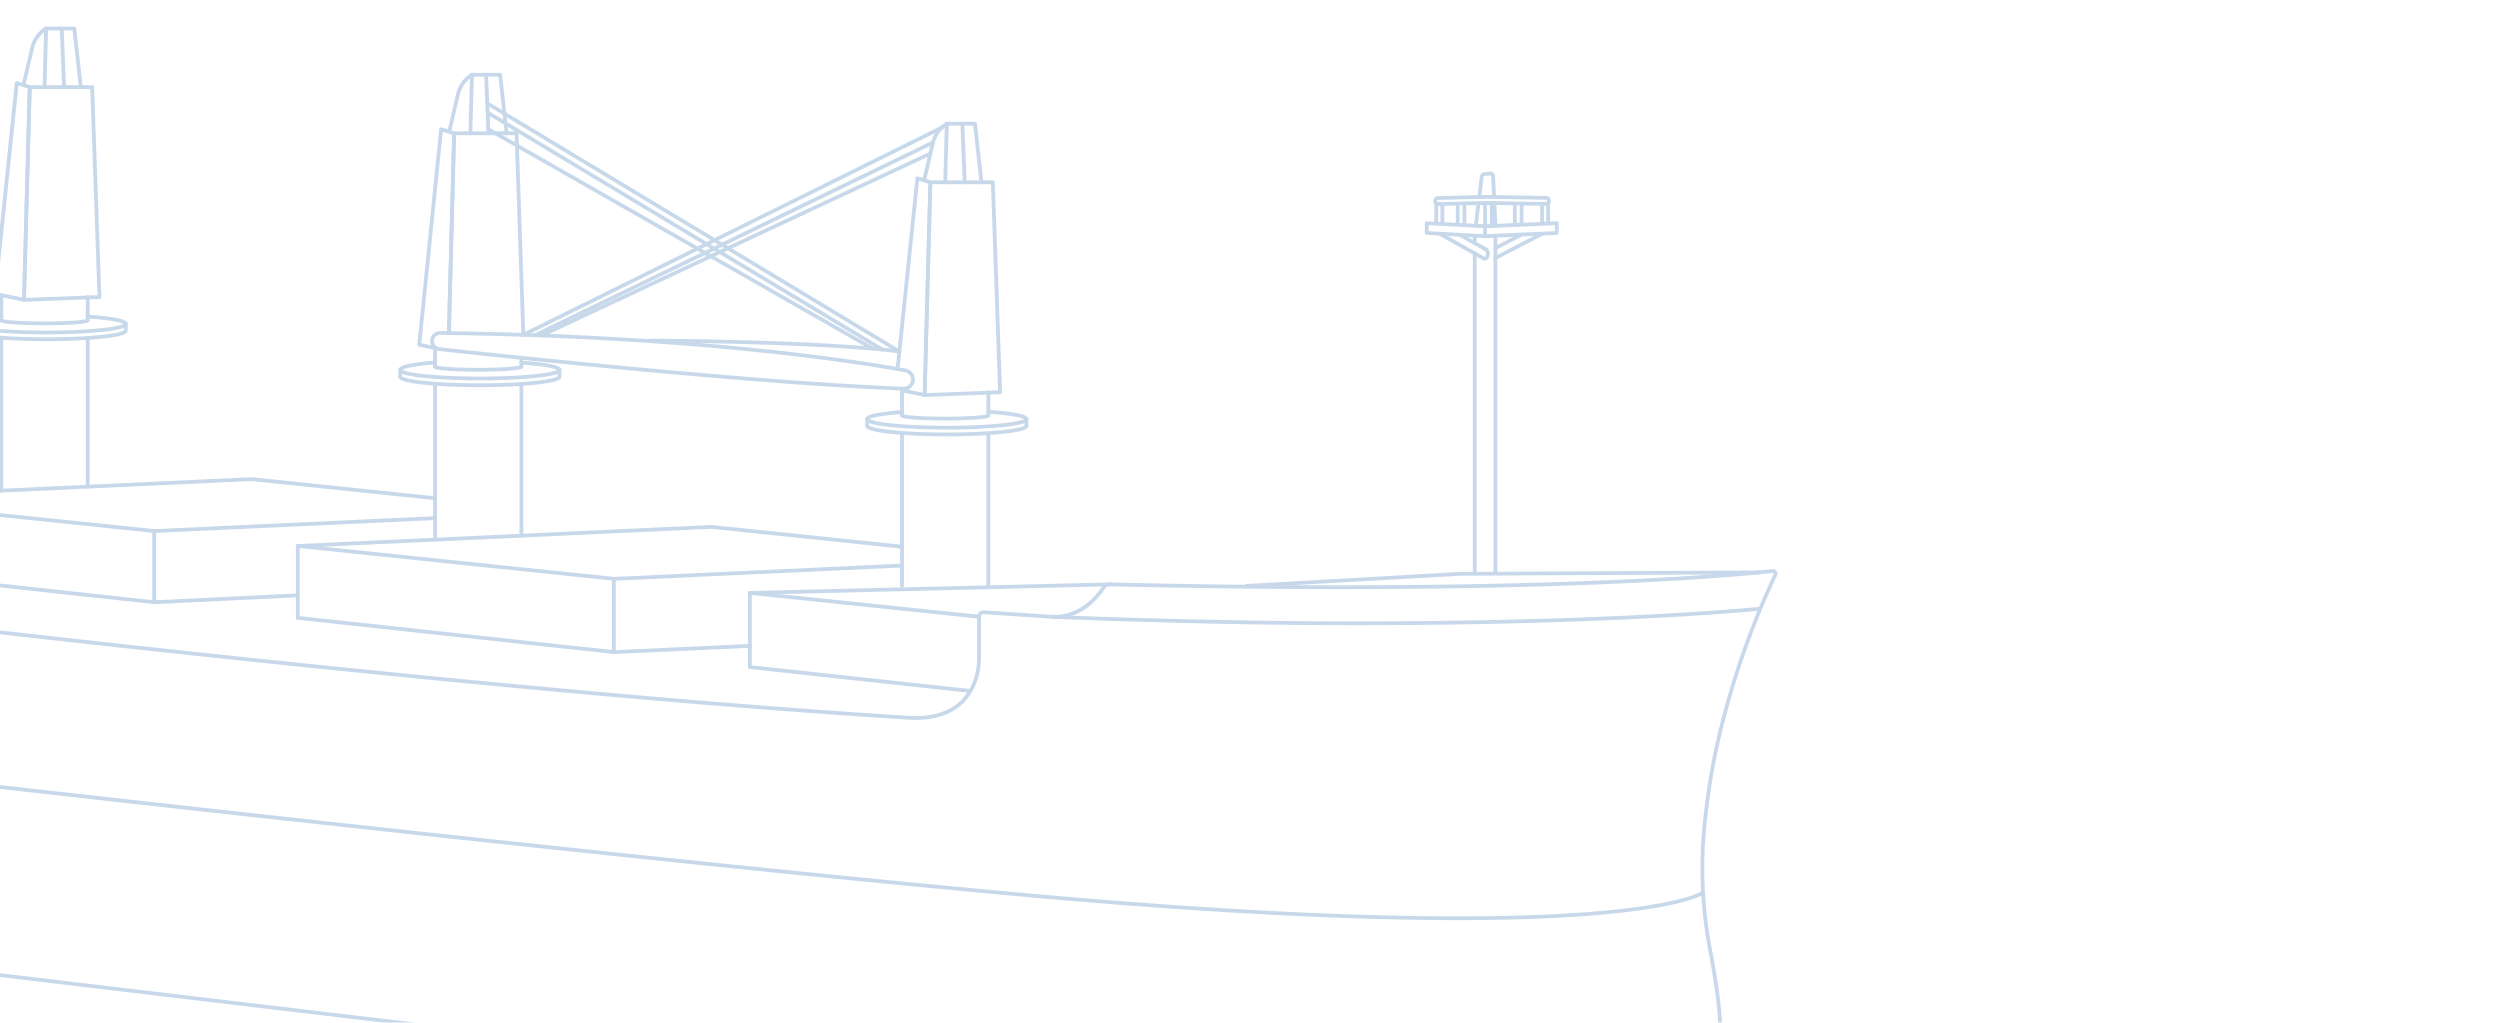 <svg xmlns="http://www.w3.org/2000/svg" xmlns:xlink="http://www.w3.org/1999/xlink" width="660" height="270" viewBox="0 0 660 270"><defs><clipPath id="a"><rect width="660" height="270" transform="translate(-8358 -7163)" fill="#004ea2" opacity="0.03"/></clipPath></defs><g transform="translate(8358 7163)" opacity="0.22" clip-path="url(#a)"><g transform="translate(-8682.517 -7163.872)"><path d="M2749.892,3798.549a.5.5,0,0,1,.456.3c.054.12.369.563,2.162,1.242a47.589,47.589,0,0,0,5.661,1.616c4.542,1.065,11.054,2.251,19.357,3.527,14,2.15,33.269,4.588,57.274,7.245,40.88,4.525,81.87,8.166,82.28,8.2l.019,0c107.94,13.674,203.3,24.493,283.419,32.157,63.559,6.079,98.1,8.3,111.108,9.141l2.442.158c.689.045,1.369.068,2.022.068,5.323,0,9.444-1.493,12.251-4.438a14.742,14.742,0,0,0,3.635-7.185,16.557,16.557,0,0,0,.393-3.819c0-.008,0-.016,0-.024v-10.756a1.691,1.691,0,0,1,1.687-1.692c.037,0,.075,0,.113,0l17.99,1.2c.208.01.417.014.623.014,6.883,0,11.04-5.226,12.508-7.473a2.45,2.45,0,0,1,2.06-1.107h.061c21.161.5,41.618.752,60.8.752,30.455,0,57.838-.622,81.391-1.847,18.539-.965,29.056-2.02,32.717-2.429a1.214,1.214,0,0,1,1.227,1.737,217.4,217.4,0,0,0-13.194,36.081,176.064,176.064,0,0,0-5.444,29.76,114.69,114.69,0,0,0,1.279,31.916c2.185,11.278,3.08,19.112,2.9,25.4a34.564,34.564,0,0,1-1.336,9.124,19.879,19.879,0,0,1-3.679,7.024,20.453,20.453,0,0,1-6.221,5,36.572,36.572,0,0,1-9.025,3.266c-6.74,1.593-15.525,2.335-27.646,2.335-6.4,0-13.894-.21-22.924-.642-11.787-.563-50.178-4.505-114.107-11.716-51.136-5.768-118.638-13.63-200.63-23.366-139.6-16.577-274.635-33.066-275.982-33.23-.065-.007-7.067-.805-17.469-2.947-6.108-1.257-12.178-2.725-18.043-4.363-7.333-2.048-14.362-4.368-20.894-6.9-16.645-6.445-30.2-14.268-40.293-23.252a70.12,70.12,0,0,1-14.358-17.308,55.3,55.3,0,0,1-7.087-21.719.487.487,0,0,1,0-.053v-30.5a.5.5,0,0,1,.4-.489A.515.515,0,0,1,2749.892,3798.549Zm167.1,23.123c-.738-.066-41.569-3.7-82.293-8.2-24.02-2.659-43.3-5.1-57.317-7.251-8.329-1.279-14.867-2.471-19.434-3.541-4.4-1.032-6.512-1.837-7.551-2.477v29.326a54.191,54.191,0,0,0,2.424,11.2,55.354,55.354,0,0,0,4.531,10.1,69.11,69.11,0,0,0,14.151,17.056c10,8.9,23.45,16.665,39.979,23.066,6.5,2.518,13.5,4.829,20.8,6.868,5.843,1.632,11.891,3.1,17.977,4.348,10.365,2.135,17.335,2.929,17.4,2.937,1.353.165,136.383,16.653,275.984,33.23,81.991,9.736,149.49,17.6,200.624,23.365,63.908,7.209,102.277,11.149,114.043,11.711,9.013.431,16.5.64,22.876.64,12.042,0,20.753-.733,27.417-2.308a35.6,35.6,0,0,0,8.78-3.173,19.473,19.473,0,0,0,5.925-4.752,18.905,18.905,0,0,0,3.493-6.679,33.6,33.6,0,0,0,1.294-8.861c.176-6.213-.713-13.98-2.884-25.183a115.688,115.688,0,0,1-1.292-32.195,177.035,177.035,0,0,1,5.474-29.929,218.449,218.449,0,0,1,13.259-36.256.213.213,0,0,0-.01-.212.21.21,0,0,0-.2-.1c-3.67.41-14.21,1.468-32.776,2.434-23.57,1.227-50.971,1.849-81.443,1.849-19.192,0-39.657-.253-60.827-.752h-.037a1.453,1.453,0,0,0-1.223.654,19.966,19.966,0,0,1-4.43,4.8,14.419,14.419,0,0,1-8.915,3.123c-.223,0-.449-.005-.674-.015h-.01l-18-1.2h-.046a.69.69,0,0,0-.687.692v10.744a17.313,17.313,0,0,1-.407,4.03,16.016,16.016,0,0,1-3.889,7.692c-3,3.156-7.371,4.756-12.982,4.756-.675,0-1.377-.024-2.088-.07l-2.441-.158c-13.009-.838-47.564-3.063-111.139-9.144C3120.3,3846.167,3024.929,3835.346,2916.987,3821.672Z" transform="translate(-2749.892 -3672.286)" fill="#004ea2"/><path d="M2835.5,3841.158q-4.964,0-9.972-.028c-23.108-.126-47.085-.694-71.266-1.687l.041-1c24.169.992,48.134,1.56,71.23,1.686,19.24.1,38.023-.094,55.824-.591,35.81-1,56.164-2.871,59.881-3.236l.1,1c-3.722.365-24.107,2.24-59.95,3.241C2866.666,3840.951,2851.27,3841.158,2835.5,3841.158Z" transform="translate(-2152.044 -3675.234)" fill="#004ea2"/><path d="M3084.461,3827.583l-.052,0-83.469-8.675a.5.5,0,0,1,.029-1l109.1-5.034a.547.547,0,0,1,.075,0l50.411,5.24a.5.5,0,0,1-.051,1,.474.474,0,0,1-.052,0l-50.374-5.236-102.4,4.725,76.8,7.982,76.008-3.5h.023a.5.5,0,0,1,.022,1l-76.045,3.5Z" transform="translate(-2597.858 -3673.405)" fill="#004ea2"/><path d="M3128.189,3848.966l-.054,0-83.469-9.049a.5.5,0,0,1,.108-.994l83.43,9.045,35.843-1.65h.023a.5.5,0,0,1,.022,1l-35.881,1.652Z" transform="translate(-2641.587 -3675.438)" fill="#004ea2"/><path d="M3001.76,3838.878a.474.474,0,0,1-.052,0l-60.5-6.289a.5.5,0,0,1,.04-1l95.024-2.254h.012a.5.5,0,0,1,.012,1l-87.181,2.068,52.693,5.478a.5.5,0,0,1-.051,1Z" transform="translate(-2418.78 -3674.69)" fill="#004ea2"/><path d="M58.22,6.812l-.055,0L-.054.5A.5.5,0,0,1-.5-.054.5.5,0,0,1,.054-.5l58.22,6.312a.5.5,0,0,1-.053,1Z" transform="translate(522.484 176.986)" fill="#004ea2"/><path d="M3218.674,3813.9l-.052,0-83.469-8.676a.5.5,0,0,1,.029-1l109.1-5.034a.589.589,0,0,1,.075,0l48.525,5.044a.5.5,0,0,1-.051,1l-.052,0-48.488-5.04-102.4,4.725,76.8,7.982,74.122-3.413h.023a.5.5,0,0,1,.022,1L3218.7,3813.9Z" transform="translate(-2853.459 -3672.335)" fill="#004ea2"/><path d="M3258.132,3834.677l-.054,0-83.469-9.075a.5.5,0,0,1,.108-.994l83.43,9.071,37.878-1.816h.024a.5.5,0,0,1,.023,1l-37.917,1.817Z" transform="translate(-2892.916 -3674.32)" fill="#004ea2"/><path d="M3343.629,3801.734l-.052,0-83.469-8.675a.5.5,0,0,1,.029-1l109.1-5.034a.69.69,0,0,1,.075,0l41.309,4.293a.5.5,0,0,1-.051,1l-.052,0-41.271-4.289-102.4,4.725,76.8,7.982,66.972-3.083h.023a.5.5,0,0,1,.022,1l-67.009,3.085Z" transform="translate(-3086.032 -3671.385)" fill="#004ea2"/><path d="M3390.291,3822.017l-.054,0-83.469-9.075a.5.5,0,0,1,.108-.994l83.43,9.071,24.111-1.156h.024a.5.5,0,0,1,.023,1l-24.15,1.158Z" transform="translate(-3132.694 -3673.332)" fill="#004ea2"/><path d="M3460.063,3791.107l-.052,0-83.469-8.675a.5.5,0,0,1,.029-1l109.1-5.034a.636.636,0,0,1,.075,0l30.036,3.123a.5.5,0,1,1-.1.995l-30-3.119-102.4,4.725,76.8,7.982,55.634-2.561h.023a.5.5,0,0,1,.022,1l-55.671,2.563Z" transform="translate(-3298.073 -3670.555)" fill="#004ea2"/><path d="M3507.462,3810.7l-.054,0-83.47-9.074a.5.5,0,0,1,.108-.994l83.431,9.07,12.127-.581h.024a.5.5,0,0,1,.023,1l-12.166.583Z" transform="translate(-3345.5 -3672.448)" fill="#004ea2"/><path d="M0,19.475a.5.5,0,0,1-.5-.5V0A.5.5,0,0,1,0-.5.5.5,0,0,1,.5,0V18.975A.5.5,0,0,1,0,19.475Z" transform="translate(403.134 145.004)" fill="#004ea2"/><path d="M0,19.849a.5.5,0,0,1-.5-.5V0A.5.5,0,0,1,0-.5.5.5,0,0,1,.5,0V19.349A.5.5,0,0,1,0,19.849Z" transform="translate(486.565 153.679)" fill="#004ea2"/><path d="M0,18.892a.5.5,0,0,1-.5-.5V0A.5.5,0,0,1,0-.5.5.5,0,0,1,.5,0V18.392A.5.5,0,0,1,0,18.892Z" transform="translate(281.747 132.39)" fill="#004ea2"/><path d="M0,19.291a.5.5,0,0,1-.5-.5V0A.5.5,0,0,1,0-.5.5.5,0,0,1,.5,0V18.791A.5.5,0,0,1,0,19.291Z" transform="translate(365.216 141.065)" fill="#004ea2"/><path d="M0,18.335a.5.5,0,0,1-.5-.5V0A.5.5,0,0,1,0-.5.5.5,0,0,1,.5,0V17.835A.5.5,0,0,1,0,18.335Z" transform="translate(174.128 121.173)" fill="#004ea2"/><path d="M0,18.7a.5.5,0,0,1-.5-.5V0A.5.5,0,0,1,0-.5.5.5,0,0,1,.5,0V18.2A.5.5,0,0,1,0,18.7Z" transform="translate(257.596 129.849)" fill="#004ea2"/><path d="M0,17.8a.5.5,0,0,1-.5-.5V0A.5.5,0,0,1,0-.5.5.5,0,0,1,.5,0V17.3A.5.5,0,0,1,0,17.8Z" transform="translate(78.522 111.376)" fill="#004ea2"/><path d="M0,18.2a.5.5,0,0,1-.5-.5V0A.5.5,0,0,1,0-.5.5.5,0,0,1,.5,0V17.7A.5.5,0,0,1,0,18.2Z" transform="translate(161.99 120.052)" fill="#004ea2"/><path d="M0,40.849a.5.5,0,0,1-.5-.5V0A.5.5,0,0,1,0-.5.5.5,0,0,1,.5,0V40.349A.5.5,0,0,1,0,40.849Z" transform="translate(585.44 115.557)" fill="#004ea2"/><path d="M0,40.88a.5.5,0,0,1-.5-.5V0A.5.5,0,0,1,0-.5.5.5,0,0,1,.5,0V40.38A.5.5,0,0,1,0,40.88Z" transform="translate(562.648 115.167)" fill="#004ea2"/><path d="M0,6.6a.5.5,0,0,1-.5-.5V0A.5.5,0,0,1,0-.5.5.5,0,0,1,.5,0V6.1A.5.5,0,0,1,0,6.6Z" transform="translate(585.439 104.424)" fill="#004ea2"/><path d="M0,6.613a.5.5,0,0,1-.5-.5V0A.5.5,0,0,1,0-.5.5.5,0,0,1,.5,0V6.113A.5.5,0,0,1,0,6.613Z" transform="translate(562.646 104.424)" fill="#004ea2"/><path d="M0,20.086a.5.5,0,0,1-.5-.5V0A.5.5,0,0,1,0-.5.5.5,0,0,1,.5,0V19.586A.5.5,0,0,1,0,20.086Z" transform="translate(522.484 157.4)" fill="#004ea2"/><path d="M2986.255,3785.1a147.658,147.658,0,0,1-14.922-.664,34.925,34.925,0,0,1-4.576-.729c-1-.255-2.03-.615-2.03-1.363,0-.7.852-1.153,2.941-1.565a59.98,59.98,0,0,1,6.794-.8h.037a.5.5,0,0,1,.036,1c-2.535.184-4.7.429-6.26.71a8.8,8.8,0,0,0-2.411.662c.414.224,1.792.726,6.181,1.16,3.877.384,8.924.6,14.21.6s10.333-.211,14.21-.6c4.389-.435,5.766-.937,6.18-1.16a9.475,9.475,0,0,0-2.648-.7c-1.7-.292-4.054-.541-6.8-.721a.5.5,0,0,1,.032-1h.033a66.284,66.284,0,0,1,7.344.813,12.156,12.156,0,0,1,2.134.557c.257.1,1.038.413,1.038,1.053,0,.747-1.026,1.108-2.03,1.363a34.92,34.92,0,0,1-4.576.729A147.647,147.647,0,0,1,2986.255,3785.1Z" transform="translate(-2411.784 -3670.83)" fill="#004ea2"/><path d="M2986.255,3787.051a147.737,147.737,0,0,1-14.922-.663,34.9,34.9,0,0,1-4.576-.729c-1-.254-2.03-.615-2.03-1.362v-1.79a.5.5,0,0,1,1,0v1.7c.175.141,1.2.74,6.318,1.247,3.877.384,8.924.6,14.21.6s10.332-.211,14.209-.6c5.122-.507,6.143-1.106,6.317-1.247v-1.7a.5.5,0,0,1,1,0v1.79c0,.747-1.026,1.108-2.03,1.362a34.886,34.886,0,0,1-4.576.729A147.727,147.727,0,0,1,2986.255,3787.051Z" transform="translate(-2411.784 -3670.994)" fill="#004ea2"/><path d="M0,40.206a.5.5,0,0,1-.5-.5V0A.5.5,0,0,1,0-.5.5.5,0,0,1,.5,0V39.706A.5.5,0,0,1,0,40.206Z" transform="translate(462.167 102.574)" fill="#004ea2"/><path d="M0,41.647a.5.5,0,0,1-.5-.5V0A.5.5,0,0,1,0-.5.5.5,0,0,1,.5,0V41.147A.5.5,0,0,1,0,41.647Z" transform="translate(439.374 102.184)" fill="#004ea2"/><path d="M3120.468,3771.015a147.661,147.661,0,0,1-14.922-.664,34.92,34.92,0,0,1-4.576-.729c-1-.254-2.03-.615-2.03-1.362,0-.695.827-1.17,2.765-1.591a50.8,50.8,0,0,1,6.635-.832h.037a.5.5,0,0,1,.036,1,53.5,53.5,0,0,0-6.107.732,7.434,7.434,0,0,0-2.25.682c.387.217,1.734.729,6.2,1.172,3.878.384,8.924.6,14.209.6s10.332-.211,14.21-.6c4.388-.435,5.766-.936,6.18-1.16a9.47,9.47,0,0,0-2.648-.7c-1.7-.292-4.054-.541-6.8-.721a.5.5,0,0,1,.032-1h.033a66.13,66.13,0,0,1,7.343.813c2.253.422,3.172.889,3.172,1.61,0,.747-1.026,1.108-2.03,1.362a34.913,34.913,0,0,1-4.576.729A147.658,147.658,0,0,1,3120.468,3771.015Z" transform="translate(-2669.271 -3669.73)" fill="#004ea2"/><path d="M3120.468,3772.967a147.727,147.727,0,0,1-14.922-.663,34.886,34.886,0,0,1-4.576-.729c-1-.254-2.03-.615-2.03-1.362v-1.79a.5.5,0,0,1,1,0v1.7c.175.141,1.2.74,6.317,1.247,3.877.384,8.924.6,14.209.6s10.333-.211,14.21-.6c5.122-.507,6.143-1.106,6.317-1.247v-1.7a.5.5,0,0,1,1,0v1.79c0,.747-1.026,1.108-2.03,1.362a34.879,34.879,0,0,1-4.576.729A147.72,147.72,0,0,1,3120.468,3772.967Z" transform="translate(-2669.271 -3669.893)" fill="#004ea2"/><path d="M2987.567,3782.789c-3.057,0-5.933-.088-8.1-.248-1.063-.079-1.9-.171-2.492-.274-.553-.1-1.31-.229-1.31-.821a.5.5,0,0,1,.9-.3c.7.277,4.756.64,11,.64s10.3-.363,11-.64a.5.5,0,0,1,.9.3c0,.592-.757.724-1.31.821-.59.1-1.429.2-2.492.274C2993.5,3782.7,2990.624,3782.789,2987.567,3782.789Z" transform="translate(-2413.519 -3670.911)" fill="#004ea2"/><path d="M0,2.747a.5.5,0,0,1-.5-.5V0A.5.5,0,0,1,0-.5.5.5,0,0,1,.5,0V2.247A.5.5,0,0,1,0,2.747Z" transform="translate(462.157 95.393)" fill="#004ea2"/><path d="M0,4.7a.5.5,0,0,1-.5-.5V0A.5.5,0,0,1,0-.5.5.5,0,0,1,.5,0V4.2A.5.5,0,0,1,0,4.7Z" transform="translate(439.364 93.452)" fill="#004ea2"/><path d="M3121.791,3768.812c-3.057,0-5.932-.088-8.1-.248-1.063-.079-1.9-.171-2.492-.274-.553-.1-1.31-.229-1.31-.82a.5.5,0,0,1,.9-.3c.7.277,4.757.64,11,.64s10.3-.363,11-.64a.5.5,0,0,1,.9.3c0,.592-.757.724-1.31.82-.59.1-1.429.2-2.492.274C3127.724,3768.724,3124.847,3768.812,3121.791,3768.812Z" transform="translate(-2671.024 -3669.82)" fill="#004ea2"/><path d="M2974.316,3714.2H2990.8a.5.5,0,0,1,.5.483l1.926,55.422a.5.5,0,0,1-.481.517l-19.923.745h-.019a.5.5,0,0,1-.5-.513l1.518-56.167A.5.5,0,0,1,2974.316,3714.2Zm16,1H2974.8l-1.49,55.147,18.892-.706Z" transform="translate(-2404.178 -3665.698)" fill="#004ea2"/><path d="M2999.959,3771.276a.5.5,0,0,1-.1-.01l-5.973-1.247a.5.5,0,0,1,.2-.979l5.388,1.125,1.491-55.191-2.48-.778-5.152,49.526a.5.5,0,0,1-.5.448l-.052,0a.5.5,0,0,1-.446-.549l5.216-50.134a.5.5,0,0,1,.647-.425l3.424,1.074a.5.5,0,0,1,.35.49l-1.518,56.167a.5.5,0,0,1-.5.487Z" transform="translate(-2431.339 -3665.607)" fill="#004ea2"/><path d="M3129.486,3754.378a.5.5,0,0,1-.5-.483l-1.77-52.725h-15.509l-1.364,52.2a.5.5,0,0,1-.5.487h-.013a.5.5,0,0,1-.487-.513l1.376-52.687a.5.5,0,0,1,.5-.487H3127.7a.5.5,0,0,1,.5.483l1.786,53.208a.5.5,0,0,1-.483.517Z" transform="translate(-2666.817 -3664.602)" fill="#004ea2"/><path d="M3134.313,3757.85a.512.512,0,0,1-.1-.01l-4.581-.957a.5.5,0,0,1-.4-.54l5.781-56.888a.5.5,0,0,1,.647-.427l3.424,1.074a.5.5,0,0,1,.35.49l-1.376,52.687a.5.5,0,0,1-.5.487h-.013a.5.5,0,0,1-.487-.513l1.366-52.31-2.479-.777-5.674,55.83,4.14.865a.5.5,0,0,1-.1.99Z" transform="translate(-2694.533 -3664.511)" fill="#004ea2"/><path d="M2987.729,3713.889a.5.5,0,0,1-.5-.445l-1.663-15.021h-6.5l-.408,14.98a.5.5,0,0,1-.5.486h-.014a.5.5,0,0,1-.486-.513l.421-15.466a.5.5,0,0,1,.5-.486h7.439a.5.5,0,0,1,.5.445l1.712,15.466a.5.5,0,0,1-.442.552Z" transform="translate(-2404.109 -3664.388)" fill="#004ea2"/><path d="M2988.121,3712.814a.505.505,0,0,1-.114-.013.5.5,0,0,1-.374-.6l2.143-9.212a8.875,8.875,0,0,1,3.931-5.491.5.5,0,0,1,.528.85,7.865,7.865,0,0,0-3.485,4.868l-2.143,9.212A.5.5,0,0,1,2988.121,3712.814Z" transform="translate(-2419.5 -3664.387)" fill="#004ea2"/><path d="M3124.208,3699.86a.5.5,0,0,1-.5-.445l-1.663-15.021h-6.5l-.408,14.98a.5.5,0,0,1-.5.486h-.014a.5.5,0,0,1-.486-.513l.421-15.466a.5.5,0,0,1,.5-.486h7.438a.5.5,0,0,1,.5.445l1.712,15.466a.5.5,0,0,1-.442.552Z" transform="translate(-2665.943 -3663.292)" fill="#004ea2"/><path d="M3124.6,3698.785a.505.505,0,0,1-.114-.013.5.5,0,0,1-.374-.6l2.143-9.212a8.872,8.872,0,0,1,3.931-5.491.5.5,0,0,1,.527.85,7.864,7.864,0,0,0-3.485,4.868l-2.143,9.212A.5.5,0,0,1,3124.6,3698.785Z" transform="translate(-2681.334 -3663.292)" fill="#004ea2"/><path d="M3122.4,3773.046h0l-.111,0c-39.552-1.489-109.065-8.958-122.6-10.44a2.637,2.637,0,0,1,.3-5.257h.033c29.931.374,58.306,1.929,84.337,4.622,20.748,2.146,33.893,4.407,38.581,5.28a2.929,2.929,0,0,1,1.521,4.942A2.885,2.885,0,0,1,3122.4,3773.046Zm-122.414-14.7a1.637,1.637,0,0,0-.187,3.263c13.528,1.481,83.01,8.947,122.528,10.434h.074a1.892,1.892,0,0,0,1.349-.561,1.929,1.929,0,0,0-1-3.253c-4.676-.87-17.789-3.126-38.5-5.268-26-2.69-54.345-4.243-84.246-4.616Z" transform="translate(-2559.28 -3669.068)" fill="#004ea2"/><path d="M3067.833,3763.416a.505.505,0,0,1-.076-.006c-.042-.006-4.28-.644-14.5-1.315-9.427-.619-26.017-1.392-51.518-1.564a.5.5,0,0,1,0-1h0c25.547.172,42.166.948,51.609,1.568,10.246.673,14.507,1.316,14.549,1.322a.5.5,0,0,1-.075.994Z" transform="translate(-2505.879 -3669.238)" fill="#004ea2"/><path d="M0,55.214a.5.5,0,0,1-.448-.278.5.5,0,0,1,.226-.67L110.252-.448a.5.5,0,0,1,.67.226.5.5,0,0,1-.226.67L.222,55.162A.5.5,0,0,1,0,55.214Z" transform="translate(462.669 34.561)" fill="#004ea2"/><path d="M0,51.389a.5.5,0,0,1-.45-.282.5.5,0,0,1,.232-.668L104.84-.45a.5.5,0,0,1,.668.232.5.5,0,0,1-.232.668L.218,51.339A.5.5,0,0,1,0,51.389Z" transform="translate(465.756 38.494)" fill="#004ea2"/><path d="M0,48.544a.5.5,0,0,1-.453-.288.5.5,0,0,1,.241-.665L102.488-.453a.5.5,0,0,1,.665.241.5.5,0,0,1-.241.665L.212,48.5A.5.5,0,0,1,0,48.544Z" transform="translate(467.438 41.401)" fill="#004ea2"/><path d="M108.473,65.842a.5.5,0,0,1-.257-.072L-.258.428a.5.5,0,0,1-.17-.686.5.5,0,0,1,.686-.17L108.732,64.914a.5.5,0,0,1-.258.928Z" transform="translate(453.48 28.335)" fill="#004ea2"/><path d="M103.95,62.916a.5.5,0,0,1-.257-.071L-.257.429A.5.5,0,0,1-.429-.257.5.5,0,0,1,.257-.429l103.95,62.416a.5.5,0,0,1-.258.929Z" transform="translate(453.48 30.741)" fill="#004ea2"/><path d="M101.331,58.345a.5.5,0,0,1-.247-.066L-.248.434A.5.5,0,0,1-.434-.248.5.5,0,0,1,.248-.434L101.579,57.411a.5.5,0,0,1-.248.934Z" transform="translate(453.436 34.994)" fill="#004ea2"/><path d="M.632,15.966a.5.5,0,0,1-.5-.48L-.5.02A.5.5,0,0,1-.02-.5.5.5,0,0,1,.5-.02l.633,15.466a.5.5,0,0,1-.479.52Z" transform="translate(452.848 20.602)" fill="#004ea2"/><path d="M.616,15.966a.5.5,0,0,1-.5-.48L-.5.02A.5.5,0,0,1-.02-.5.5.5,0,0,1,.5-.02l.617,15.466a.5.5,0,0,1-.48.52Z" transform="translate(578.582 33.535)" fill="#004ea2"/><path d="M0,39.424a.5.5,0,0,1-.5-.5V0A.5.5,0,0,1,0-.5.5.5,0,0,1,.5,0V38.924A.5.5,0,0,1,0,39.424Z" transform="translate(347.668 90.424)" fill="#004ea2"/><path d="M0,40.88a.5.5,0,0,1-.5-.5V0A.5.5,0,0,1,0-.5.5.5,0,0,1,.5,0V40.38A.5.5,0,0,1,0,40.88Z" transform="translate(324.876 90.034)" fill="#004ea2"/><path d="M0,6.6a.5.5,0,0,1-.5-.5V0A.5.5,0,0,1,0-.5.5.5,0,0,1,.5,0V6.1A.5.5,0,0,1,0,6.6Z" transform="translate(347.667 79.291)" fill="#004ea2"/><path d="M0,6.613a.5.5,0,0,1-.5-.5V0A.5.5,0,0,1,0-.5.5.5,0,0,1,.5,0V6.113A.5.5,0,0,1,0,6.613Z" transform="translate(324.875 79.291)" fill="#004ea2"/><path d="M3245.128,3757.836a147.652,147.652,0,0,1-14.921-.664,34.932,34.932,0,0,1-4.576-.729c-1-.255-2.03-.615-2.03-1.363,0-.7.852-1.153,2.941-1.566a59.959,59.959,0,0,1,6.794-.8h.037a.5.5,0,0,1,.036,1c-2.534.184-4.7.429-6.26.71a8.79,8.79,0,0,0-2.411.663c.415.224,1.793.725,6.181,1.16,3.878.384,8.924.6,14.209.6s10.332-.212,14.21-.6c4.388-.435,5.766-.937,6.18-1.16a9.463,9.463,0,0,0-2.648-.7c-1.7-.292-4.054-.541-6.8-.721a.5.5,0,0,1,.032-1h.033a66.136,66.136,0,0,1,7.343.813c2.253.422,3.171.889,3.171,1.61,0,.747-1.026,1.108-2.029,1.363a34.925,34.925,0,0,1-4.576.729A147.65,147.65,0,0,1,3245.128,3757.836Z" transform="translate(-2908.43 -3668.702)" fill="#004ea2"/><path d="M3245.128,3759.789a147.667,147.667,0,0,1-14.921-.664,34.981,34.981,0,0,1-4.576-.729c-1-.254-2.03-.615-2.03-1.362v-1.791a.5.5,0,0,1,1,0v1.7c.175.141,1.2.74,6.318,1.247,3.878.384,8.924.6,14.209.6s10.332-.211,14.209-.6c5.121-.507,6.143-1.105,6.317-1.247v-1.7a.5.5,0,0,1,1,0v1.791c0,.747-1.026,1.108-2.03,1.362a34.969,34.969,0,0,1-4.576.729A147.665,147.665,0,0,1,3245.128,3759.789Z" transform="translate(-2908.43 -3668.865)" fill="#004ea2"/><path d="M3246.44,3755.527c-3.057,0-5.933-.088-8.1-.248-1.063-.079-1.9-.171-2.492-.274-.553-.1-1.31-.229-1.31-.821a.5.5,0,0,1,.9-.3c.7.277,4.756.64,11,.64s10.3-.363,11-.64a.5.5,0,0,1,.9.3c0,.592-.757.724-1.31.821-.591.1-1.429.2-2.493.274C3252.374,3755.439,3249.5,3755.527,3246.44,3755.527Z" transform="translate(-2910.164 -3668.781)" fill="#004ea2"/><path d="M3233.19,3686.938h16.479a.5.5,0,0,1,.5.483l1.926,55.422a.5.5,0,0,1-.481.517l-19.923.744a.512.512,0,0,1-.37-.144.5.5,0,0,1-.148-.369l1.518-56.167A.5.5,0,0,1,3233.19,3686.938Zm16,1h-15.51l-1.49,55.147,18.892-.706Z" transform="translate(-2900.824 -3663.569)" fill="#004ea2"/><path d="M3259.371,3744.013a.5.5,0,0,1-.1-.01l-7.66-1.6a.5.5,0,0,1-.4-.541l5.754-55.643a.5.5,0,0,1,.647-.426l3.424,1.074a.5.5,0,0,1,.35.49l-1.518,56.167a.5.5,0,0,1-.5.487Zm-7.116-2.5,6.633,1.384,1.492-55.191-2.479-.778Z" transform="translate(-2928.522 -3663.477)" fill="#004ea2"/><path d="M3246.6,3686.627a.5.5,0,0,1-.5-.445l-1.663-15.021h-6.5l-.409,14.98a.5.5,0,0,1-.5.486h-.014a.5.5,0,0,1-.486-.513l.422-15.466a.5.5,0,0,1,.5-.486h7.439a.5.5,0,0,1,.5.445l1.712,15.466a.5.5,0,0,1-.442.552Z" transform="translate(-2900.754 -3662.259)" fill="#004ea2"/><path d="M3246.995,3685.552a.505.505,0,0,1-.114-.013.5.5,0,0,1-.374-.6l2.143-9.211a8.875,8.875,0,0,1,3.93-5.491.5.5,0,1,1,.528.849,7.869,7.869,0,0,0-3.484,4.869l-2.143,9.211A.5.5,0,0,1,3246.995,3685.552Z" transform="translate(-2916.146 -3662.259)" fill="#004ea2"/><path d="M.616,15.966a.5.5,0,0,1-.5-.48L-.5.02A.5.5,0,0,1-.02-.5.5.5,0,0,1,.5-.02l.617,15.466a.5.5,0,0,1-.48.52Z" transform="translate(340.81 8.402)" fill="#004ea2"/><path d="M0,37.082a.5.5,0,0,1-.5-.5V0A.5.5,0,0,1,0-.5.5.5,0,0,1,.5,0V36.582A.5.5,0,0,1,0,37.082Z" transform="translate(240.454 81.632)" fill="#004ea2"/><path d="M0,38.032a.5.5,0,0,1-.5-.5V0A.5.5,0,0,1,0-.5.5.5,0,0,1,.5,0V37.532A.5.5,0,0,1,0,38.032Z" transform="translate(217.662 81.632)" fill="#004ea2"/><path d="M0,6.6a.5.5,0,0,1-.5-.5V0A.5.5,0,0,1,0-.5.5.5,0,0,1,.5,0V6.1A.5.5,0,0,1,0,6.6Z" transform="translate(240.453 70.889)" fill="#004ea2"/><path d="M0,6.613a.5.5,0,0,1-.5-.5V0A.5.5,0,0,1,0-.5.5.5,0,0,1,.5,0V6.113A.5.5,0,0,1,0,6.613Z" transform="translate(217.661 70.889)" fill="#004ea2"/><path d="M3361.857,3748.722a147.65,147.65,0,0,1-14.922-.664,34.918,34.918,0,0,1-4.576-.73c-1-.255-2.03-.615-2.03-1.363,0-.7.852-1.153,2.941-1.565a60.054,60.054,0,0,1,6.794-.8.5.5,0,0,1,.072,1c-2.535.184-4.7.429-6.259.709a8.8,8.8,0,0,0-2.411.662c.415.224,1.793.725,6.18,1.16,3.878.384,8.924.6,14.21.6s10.333-.212,14.21-.6c4.388-.435,5.766-.937,6.18-1.16a9.491,9.491,0,0,0-2.648-.7c-1.7-.291-4.054-.541-6.8-.721a.5.5,0,0,1,.032-1h.033a66.239,66.239,0,0,1,7.344.813,12.14,12.14,0,0,1,2.134.557c.257.1,1.037.413,1.037,1.052,0,.747-1.026,1.108-2.029,1.363a34.92,34.92,0,0,1-4.576.73A147.652,147.652,0,0,1,3361.857,3748.722Z" transform="translate(-3132.373 -3667.989)" fill="#004ea2"/><path d="M3361.857,3750.674a147.792,147.792,0,0,1-14.922-.663,34.884,34.884,0,0,1-4.576-.729c-1-.254-2.03-.615-2.03-1.363v-1.79a.5.5,0,0,1,1,0v1.7c.174.141,1.195.74,6.317,1.247,3.877.384,8.923.595,14.21.595s10.333-.211,14.21-.595c5.122-.507,6.143-1.106,6.317-1.247v-1.7a.5.5,0,0,1,1,0v1.79c0,.747-1.026,1.108-2.03,1.363a34.872,34.872,0,0,1-4.576.729A147.782,147.782,0,0,1,3361.857,3750.674Z" transform="translate(-3132.373 -3668.152)" fill="#004ea2"/><path d="M3363.17,3746.412c-3.058,0-5.934-.088-8.1-.248-1.063-.079-1.9-.171-2.492-.274-.553-.1-1.31-.229-1.31-.821a.5.5,0,0,1,.9-.3c.7.277,4.756.64,11,.64s10.3-.363,11-.64a.5.5,0,0,1,.9.3c0,.592-.757.724-1.31.821-.59.1-1.429.2-2.492.274C3369.1,3746.324,3366.227,3746.412,3363.17,3746.412Z" transform="translate(-3134.107 -3668.07)" fill="#004ea2"/><path d="M3349.918,3677.823H3366.4a.5.5,0,0,1,.5.483l1.926,55.423a.5.5,0,0,1-.481.517l-19.923.745h-.019a.5.5,0,0,1-.5-.513l1.518-56.167A.5.5,0,0,1,3349.918,3677.823Zm16,1h-15.51l-1.491,55.148,18.892-.706Z" transform="translate(-3124.766 -3662.856)" fill="#004ea2"/><path d="M3376.1,3734.9a.5.5,0,0,1-.1-.01l-7.66-1.6a.5.5,0,0,1-.4-.541l5.754-55.642a.5.5,0,0,1,.647-.426l3.424,1.074a.5.5,0,0,1,.35.49l-1.518,56.167a.5.5,0,0,1-.5.487Zm-7.116-2.5,6.633,1.385,1.492-55.192-2.48-.778Z" transform="translate(-3152.465 -3662.766)" fill="#004ea2"/><path d="M3363.331,3677.513a.5.5,0,0,1-.5-.445l-1.663-15.022h-6.5l-.408,14.98a.5.5,0,0,1-.5.486h-.014a.5.5,0,0,1-.486-.513l.422-15.467a.5.5,0,0,1,.5-.486h7.439a.5.5,0,0,1,.5.445l1.712,15.467a.5.5,0,0,1-.442.552Z" transform="translate(-3124.697 -3661.546)" fill="#004ea2"/><path d="M3363.723,3676.438a.505.505,0,0,1-.114-.013.5.5,0,0,1-.374-.6l2.143-9.211a8.873,8.873,0,0,1,3.93-5.491.5.5,0,0,1,.528.85,7.865,7.865,0,0,0-3.484,4.868l-2.143,9.211A.5.5,0,0,1,3363.723,3676.438Z" transform="translate(-3140.089 -3661.547)" fill="#004ea2"/><path d="M.616,15.966a.5.5,0,0,1-.5-.48L-.5.02A.5.5,0,0,1-.02-.5.5.5,0,0,1,.5-.02l.617,15.466a.5.5,0,0,1-.48.52Z" transform="translate(233.596 0)" fill="#004ea2"/><path d="M2754.509,3830.468a.5.5,0,0,1-.028-1l56.286-3.18h.026l79.148-.39h0a.5.5,0,0,1,0,1l-79.135.39-56.273,3.179Z" transform="translate(-2100.906 -3674.421)" fill="#004ea2"/><path d="M0,89.37a.5.5,0,0,1-.5-.5V0A.5.5,0,0,1,0-.5.5.5,0,0,1,.5,0V88.87A.5.5,0,0,1,0,89.37Z" transform="translate(719.307 63.107)" fill="#004ea2"/><path d="M0,6.414a.5.5,0,0,1-.061,0A.5.5,0,0,1-.5,5.853L.226-.061A.5.5,0,0,1,.783-.5a.5.5,0,0,1,.436.557L.5,5.974A.5.5,0,0,1,0,6.414Z" transform="translate(714.118 54.559)" fill="#004ea2"/><path d="M2834.722,3718.89a.5.5,0,0,1-.5-.477l-.253-5.449a.3.3,0,0,0-.106-.217.293.293,0,0,0-.227-.07l-1.413.158a.3.3,0,0,0-.264.263l-.654,5.351a.5.5,0,1,1-.993-.122l.654-5.35a1.3,1.3,0,0,1,1.147-1.136l1.413-.157a1.3,1.3,0,0,1,1.442,1.234l.253,5.449a.5.5,0,0,1-.476.523Z" transform="translate(-2115.765 -3665.501)" fill="#004ea2"/><path d="M.273,6.374a.5.5,0,0,1-.5-.477L-.5.023A.5.5,0,0,1-.023-.5.5.5,0,0,1,.5-.023L.773,5.851A.5.5,0,0,1,.3,6.373Z" transform="translate(719.033 54.49)" fill="#004ea2"/><path d="M0,2.341a.5.5,0,0,1-.5-.5V0A.5.5,0,0,1,0-.5.5.5,0,0,1,.5,0V1.841A.5.5,0,0,1,0,2.341Z" transform="translate(713.85 63.233)" fill="#004ea2"/><path d="M0,84.7a.5.5,0,0,1-.5-.5V0A.5.5,0,0,1,0-.5.5.5,0,0,1,.5,0V84.2A.5.5,0,0,1,0,84.7Z" transform="translate(713.85 67.773)" fill="#004ea2"/><path d="M2812.779,3725.908h.026l15.385.8,18.916-.8h.021a.5.5,0,0,1,.5.5v2.577a.5.5,0,0,1-.477.5l-18.993.859h-.051l-15.356-.859a.5.5,0,0,1-.472-.5v-2.577a.5.5,0,0,1,.5-.5Zm33.849,2.6v-1.578l-18.419.783h-.047l-14.883-.778v1.578l14.859.832Z" transform="translate(-2111.61 -3666.613)" fill="#004ea2"/><path d="M0,5.845a.5.5,0,0,1-.5-.5V0A.5.5,0,0,1,0-.5.5.5,0,0,1,.5,0V5.345A.5.5,0,0,1,0,5.845Z" transform="translate(733.231 54.45)" fill="#004ea2"/><path d="M0,5.659a.5.5,0,0,1-.5-.5V0A.5.5,0,0,1,0-.5.5.5,0,0,1,.5,0V5.159A.5.5,0,0,1,0,5.659Z" transform="translate(731.626 54.749)" fill="#004ea2"/><path d="M0,5.854a.5.5,0,0,1-.5-.5V0A.5.5,0,0,1,0-.5.5.5,0,0,1,.5,0V5.354A.5.5,0,0,1,0,5.854Z" transform="translate(703.697 54.559)" fill="#004ea2"/><path d="M0,5.463a.5.5,0,0,1-.5-.5V0A.5.5,0,0,1,0-.5.5.5,0,0,1,.5,0V4.963A.5.5,0,0,1,0,5.463Z" transform="translate(705.302 55.043)" fill="#004ea2"/><path d="M2828.208,3718.373h.009l16.019.263h.037a1.3,1.3,0,0,1,.056,2.6h-.029l-16.088-.261-12.4.3h-.037a1.3,1.3,0,0,1,.114-2.6l12.312-.3Zm16.031,1.263h-.008l-16.021-.263-12.318.3a.279.279,0,0,1-.038,0h-.016a.3.3,0,0,0-.031.6l12.389-.3h.02l16.081.261a.3.3,0,0,0-.025-.6Z" transform="translate(-2111.629 -3666.024)" fill="#004ea2"/><path d="M11.783,7.1a.5.5,0,0,1-.244-.064L-.244.436A.5.5,0,0,1-.436-.244.5.5,0,0,1,.244-.436l11.783,6.6a.5.5,0,0,1-.245.936Z" transform="translate(704.547 62.563)" fill="#004ea2"/><path d="M6.677,4.24a.5.5,0,0,1-.244-.064L-.244.436A.5.5,0,0,1-.436-.244.5.5,0,0,1,.244-.436L6.922,3.3a.5.5,0,0,1-.245.936Z" transform="translate(709.901 62.862)" fill="#004ea2"/><path d="M2832.588,3736.851a.5.5,0,0,1,0-1c.057,0,.3-.26.3-.78s-.242-.781-.3-.781a.5.5,0,0,1,0-1c.729,0,1.3.782,1.3,1.781S2833.316,3736.851,2832.588,3736.851Z" transform="translate(-2116.063 -3667.189)" fill="#004ea2"/><path d="M0,6.755a.5.5,0,0,1-.444-.269.5.5,0,0,1,.213-.674L11.8-.444a.5.5,0,0,1,.674.213.5.5,0,0,1-.213.674L.231,6.7A.5.5,0,0,1,0,6.755Z" transform="translate(719.307 62.735)" fill="#004ea2"/><path d="M0,4.087a.5.5,0,0,1-.444-.269.5.5,0,0,1,.213-.674l6.9-3.587a.5.5,0,0,1,.674.213.5.5,0,0,1-.213.674L.231,4.031A.5.5,0,0,1,0,4.087Z" transform="translate(719.307 62.795)" fill="#004ea2"/><path d="M0,3.131a.5.5,0,0,1-.5-.5V0A.5.5,0,0,1,0-.5.5.5,0,0,1,.5,0V2.631A.5.5,0,0,1,0,3.131Z" transform="translate(716.578 60.601)" fill="#004ea2"/><path d="M0,6.651a.5.5,0,0,1-.5-.5V0A.5.5,0,0,1,0-.5.5.5,0,0,1,.5,0V6.151A.5.5,0,0,1,0,6.651Z" transform="translate(716.578 54.45)" fill="#004ea2"/><path d="M0,6.305a.5.5,0,0,1-.5-.5V0A.5.5,0,0,1,0-.5.5.5,0,0,1,.5,0V5.805A.5.5,0,0,1,0,6.305Z" transform="translate(718.344 54.559)" fill="#004ea2"/><path d="M0,5.88a.5.5,0,0,1-.5-.5V0A.5.5,0,0,1,0-.5.5.5,0,0,1,.5,0V5.38A.5.5,0,0,1,0,5.88Z" transform="translate(724.441 54.747)" fill="#004ea2"/><path d="M0,5.64a.5.5,0,0,1-.5-.5V0A.5.5,0,0,1,0-.5.5.5,0,0,1,.5,0V5.14A.5.5,0,0,1,0,5.64Z" transform="translate(726.206 54.749)" fill="#004ea2"/><path d="M0,5.231a.5.5,0,0,1-.5-.5V0A.5.5,0,0,1,0-.5.5.5,0,0,1,.5,0V4.731A.5.5,0,0,1,0,5.231Z" transform="translate(709.355 55.159)" fill="#004ea2"/><path d="M0,4.994a.5.5,0,0,1-.5-.5V0A.5.5,0,0,1,0-.5.5.5,0,0,1,.5,0V4.494A.5.5,0,0,1,0,4.994Z" transform="translate(711.121 55.159)" fill="#004ea2"/><path d="M3477.7,3919.609q-10.738,0-22.823-.342c-27.733-.786-60.723-2.939-98.054-6.4s-85.942-8.41-144.507-14.718c-46.851-5.046-100.137-10.965-158.376-17.594-99.136-11.284-179.326-20.84-180.163-20.94-.437-.047-22.562-2.443-46.147-5.44-13.923-1.769-25.624-3.4-34.777-4.843-11.467-1.81-18.962-3.336-22.278-4.538a.5.5,0,0,1,.341-.94c5.856,2.123,25.511,5.348,56.84,9.329,23.693,3.01,45.912,5.414,46.134,5.438h.006c.8.1,81,9.653,180.159,20.94,91.516,10.417,218.348,24.478,302.862,32.31,37.105,3.438,69.921,5.585,97.537,6.381q12.309.355,23.247.355c12.349,0,23.327-.34,32.809-1.017,13.443-.961,21.328-2.439,25.576-3.509,4.622-1.165,6.068-2.115,6.082-2.125a.5.5,0,0,1,.566.825c-.059.041-1.5,1.012-6.148,2.2-4.231,1.086-12.095,2.586-25.533,3.568C3501.446,3919.257,3490.281,3919.609,3477.7,3919.609Z" transform="translate(-2768.33 -3675.821)" fill="#004ea2"/></g></g></svg>